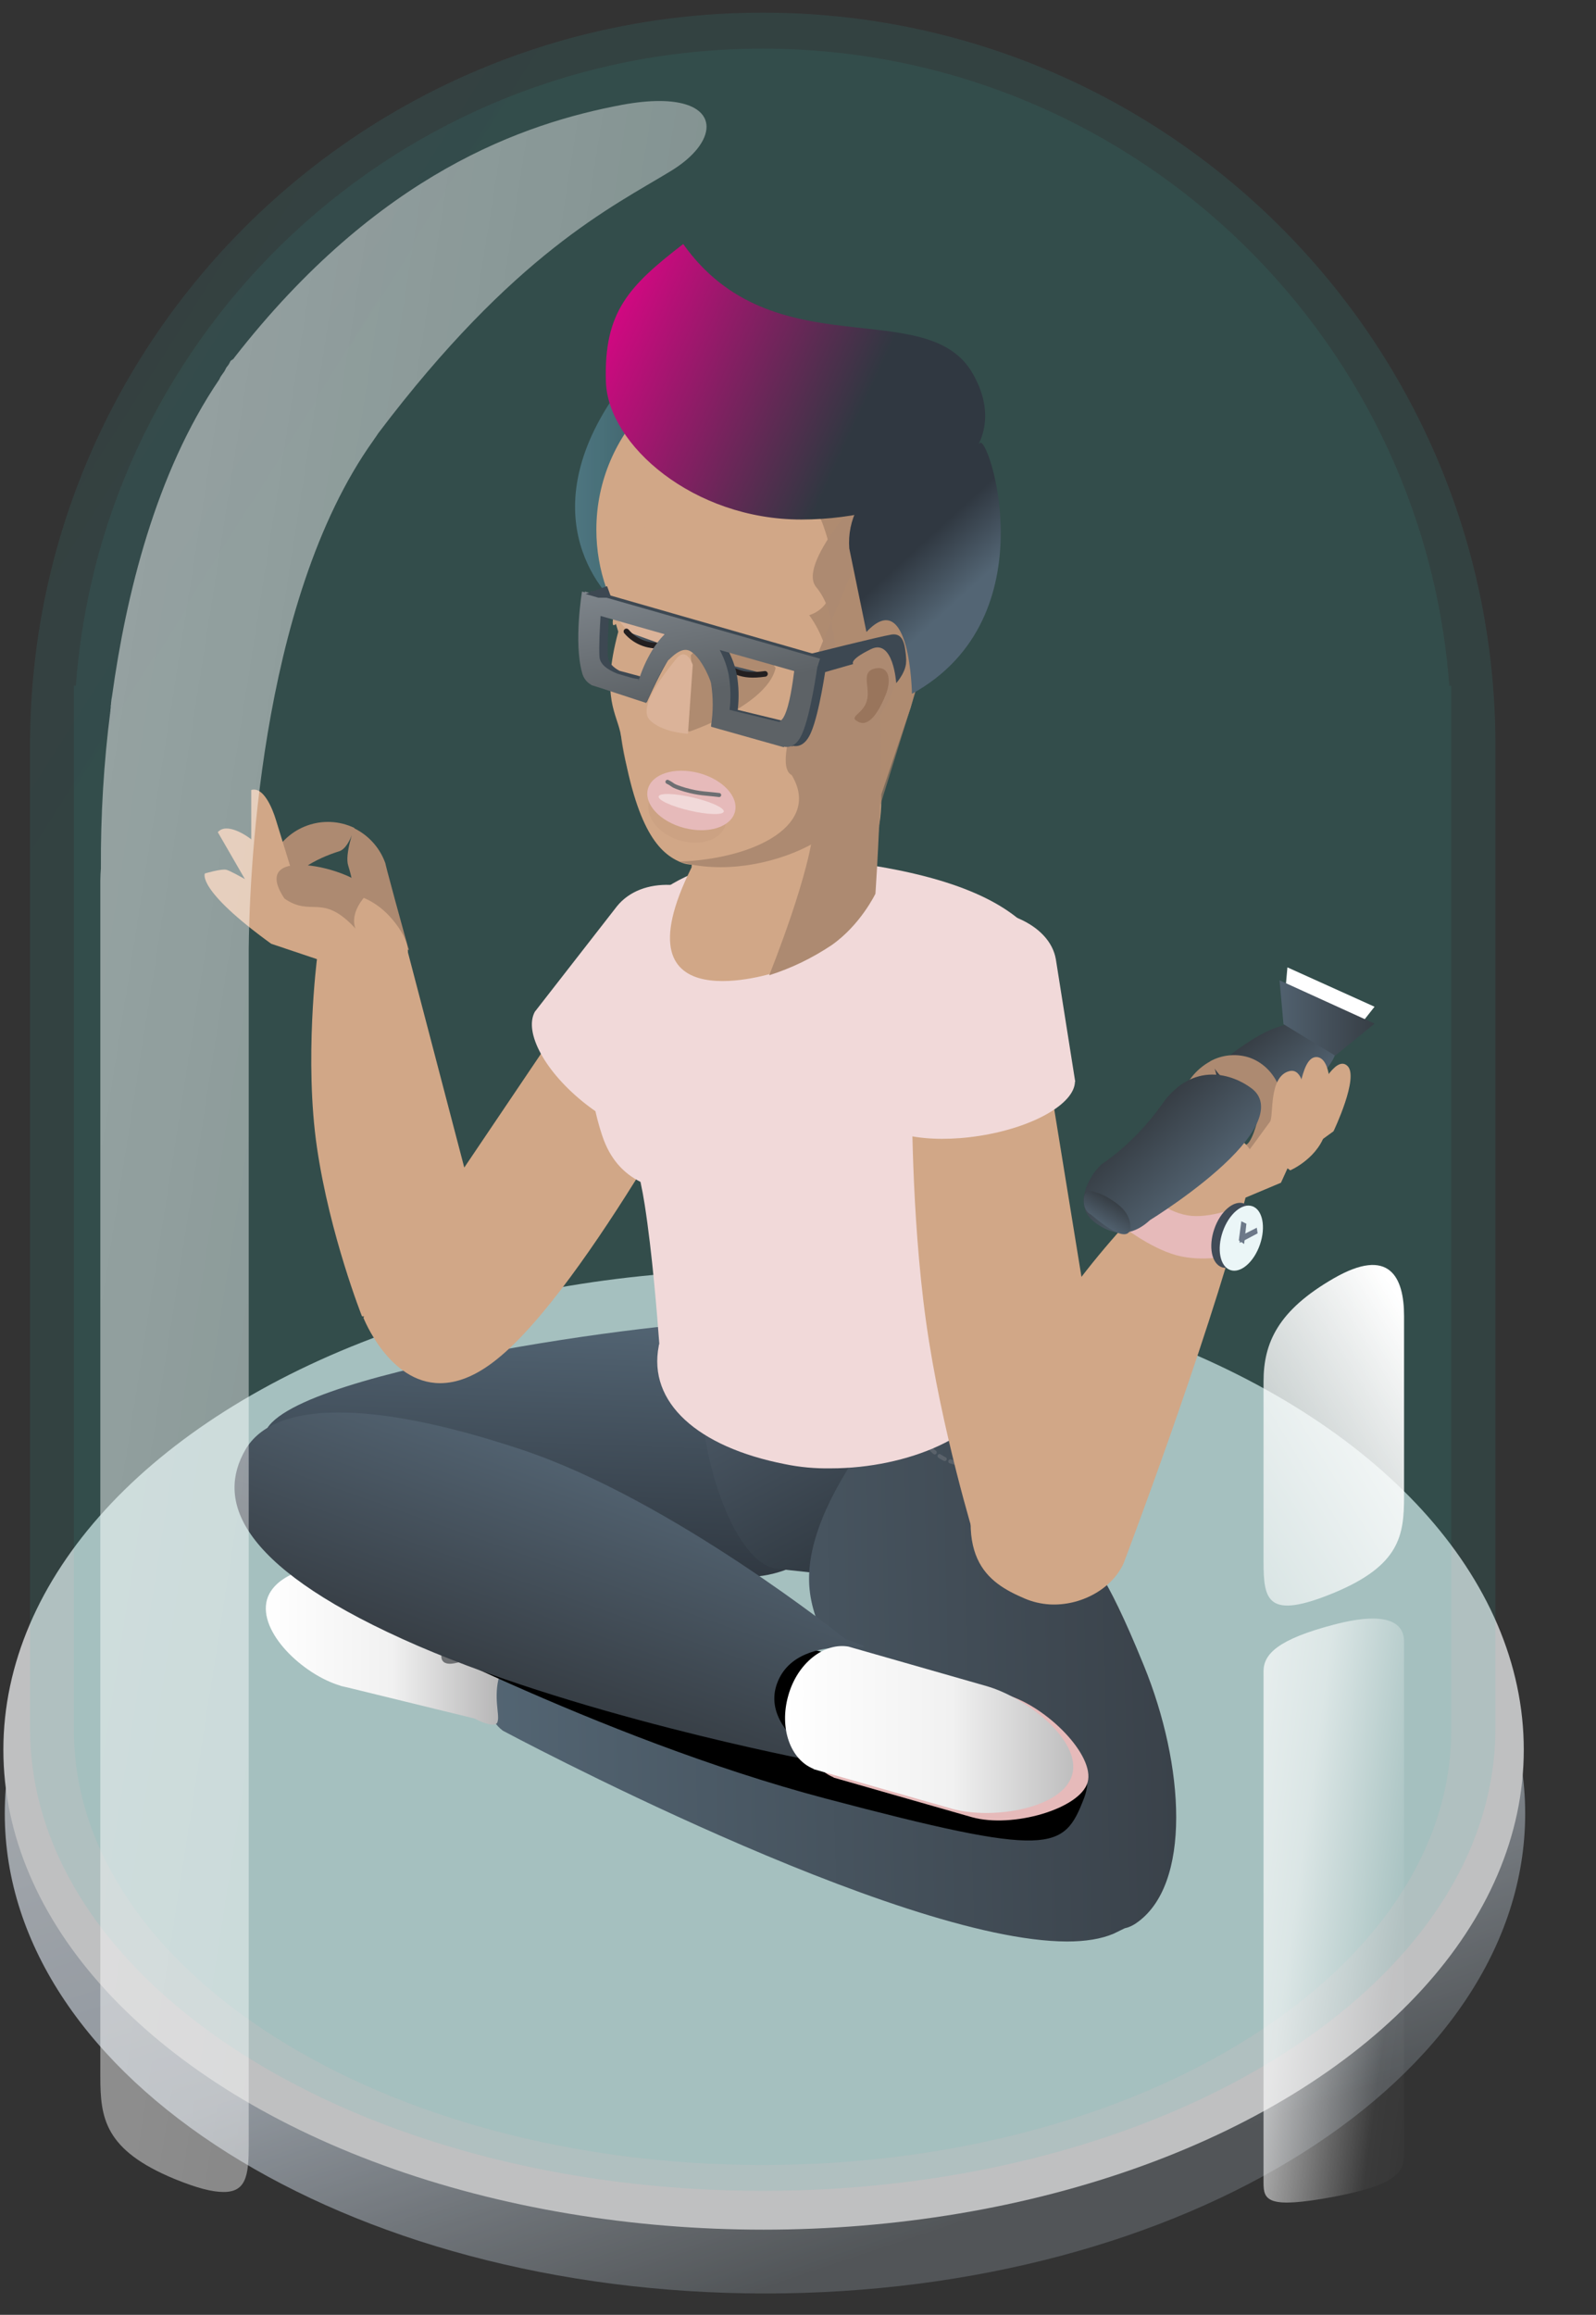 <?xml version="1.0" encoding="UTF-8"?>
<!-- Generator: Adobe Illustrator 27.1.1, SVG Export Plug-In . SVG Version: 6.00 Build 0)  -->
<svg xmlns="http://www.w3.org/2000/svg" xmlns:xlink="http://www.w3.org/1999/xlink" version="1.1" id="Layer_1" x="0px" y="0px" viewBox="0 0 567.9 823.4" style="enable-background:new 0 0 567.9 823.4;" xml:space="preserve">
<rect x="0" y="0" width="567.9" height="823.4" fill="#333333" stroke="none"/>
<style type="text/css">
	.st0{fill:url(#SVGID_1_);}
	.st1{opacity:0.73;}
	.st2{fill:#3D4852;fill-opacity:0;}
	.st3{fill:url(#Path_6974_00000151501740239160616970000014980197215347022251_);}
	.st4{fill:#F3F4F6;}
	.st5{opacity:0.11;fill:url(#Union_54_00000056409609672824094250000002756558491983374509_);enable-background:new    ;}
	.st6{opacity:9.000000e-02;fill:url(#Union_63_00000093899937657989116320000008210054600604914071_);enable-background:new    ;}
	.st7{fill:url(#SVGID_00000100351812091372388470000011956705203225479341_);}
	.st8{fill:url(#SVGID_00000133503603102941105570000011444157587482386831_);}
	.st9{fill:url(#SVGID_00000031917750047488001100000006316792900963217576_);}
	.st10{fill:url(#SVGID_00000031191809269159888950000000272829467967905190_);}
	.st11{fill:url(#SVGID_00000135668701371204067110000016951787775305367479_);}
	.st12{fill:none;stroke:#6D6F72;stroke-width:2.14;stroke-linecap:round;stroke-linejoin:round;}
	.st13{fill:url(#SVGID_00000145050703758403115350000003068922884401745299_);}
	.st14{fill:#E6BABA;}
	.st15{fill:url(#SVGID_00000146483911545429443870000010556375802658828433_);}
	
		.st16{opacity:0.46;fill:none;stroke:#757B81;stroke-width:1.427;stroke-linecap:round;stroke-dasharray:2.14;enable-background:new    ;}
	.st17{fill:#D1A787;}
	.st18{fill:#F1D9D9;}
	.st19{opacity:0.67;fill:#9F7E66;enable-background:new    ;}
	.st20{fill:#AD8A71;}
	.st21{fill:#DBB399;}
	.st22{opacity:5.000000e-02;fill:#704B31;enable-background:new    ;}
	.st23{fill:none;stroke:#6D6F72;stroke-width:1.44;stroke-linecap:round;stroke-linejoin:round;}
	
		.st24{fill:url(#SVGID_00000129196687574486213810000010872298151327609499_);stroke:#231F20;stroke-width:2;stroke-linecap:round;stroke-miterlimit:10;}
	
		.st25{fill:url(#SVGID_00000023265399128028516720000009735477928213969028_);stroke:#231F20;stroke-width:2;stroke-linecap:round;stroke-miterlimit:10;}
	.st26{opacity:0.33;fill:#704B31;enable-background:new    ;}
	.st27{fill:#404B57;}
	.st28{fill:#EBF6F7;}
	.st29{fill:#6D7989;}
	.st30{fill:#3D4852;}
	.st31{fill:url(#SVGID_00000085211566222557458030000006414155970220649390_);}
	.st32{fill:url(#SVGID_00000134235504539416130460000012887457207547630003_);}
	.st33{fill:url(#SVGID_00000089561110945186458630000003202973171740570764_);}
	.st34{fill:url(#Path_6941_00000170965242609936873310000011475065577014263194_);}
	.st35{fill:url(#Path_6942_00000021098874571749802270000003726918751530616966_);}
	.st36{opacity:0.49;fill:url(#Union_83_00000057107302691310399950000009989718178678765206_);enable-background:new    ;}
	.st37{opacity:0.46;enable-background:new    ;}
	.st38{fill:none;}
	.st39{fill:url(#SVGID_00000019679262908271880010000000965993780919325363_);}
	.st40{fill:url(#SVGID_00000050659124759971906390000018147441156511050916_);}
	.st41{fill:#FFFFFF;}
	.st42{fill:url(#SVGID_00000080195842213880161450000013930087827838681011_);}
</style>
<g>
	<g>
		<linearGradient id="SVGID_1_" gradientUnits="userSpaceOnUse" x1="204.674" y1="172.555" x2="258.065" y2="172.555">
			<stop offset="0" style="stop-color:#536574"></stop>
			<stop offset="1" style="stop-color:#303841"></stop>
		</linearGradient>
		<path class="st0" d="M245.8,233.1c18.9-22.7,10.3-91.1,10.3-91.1l-14.3-30l-20.7,25.3c-31.9,43.2-9.9,72.6,3,81.8L245.8,233.1z"></path>
		<g id="Group_4008_00000111179990790679661060000017520067150357770918_">
			<g id="Group_4004_00000169556454422203356520000010291275420420020148_">
				<g id="Group_3900_00000051355393075304740890000011614765710532659889_">
					<g id="Group_3860_00000078011282952203922580000007217320713380143238_">
						<g id="Group_3882_00000158028304691309450090000002559216318277482679_" class="st1">
							<path id="Path_6982_00000035521863449972255310000000519749900223173054_" class="st2" d="M295.2,469.2         c150.6,0,272.7,79.9,272.7,178.5S445.8,826.1,295.2,826.1S22.6,746.2,22.6,647.6S144.6,469.2,295.2,469.2z"></path>
							
								<linearGradient id="Path_6974_00000100376946453493886880000001055905860424113580_" gradientUnits="userSpaceOnUse" x1="-26.658" y1="-0.713" x2="-26.239" y2="5.489222e-02" gradientTransform="matrix(542.11 0 0 342.14 14610.55 758.056)">
								<stop offset="0" style="stop-color:#D7DCE2"></stop>
								<stop offset="0.61" style="stop-color:#B3BCC6"></stop>
								<stop offset="1" style="stop-color:#5D6266"></stop>
							</linearGradient>
							
								<path id="Path_6974_00000173142038080856624240000001086913365867174828_" style="fill:url(#Path_6974_00000100376946453493886880000001055905860424113580_);" d="         M271.2,474.4c149.4,0,271.5,76.4,271.5,170.7S421.6,815.8,272.3,815.8S1.7,739.4,1.7,645.1S121.8,474.4,271.2,474.4z"></path>
							
								<ellipse id="Ellipse_90_00000109749924399915840040000007684857159564786570_" class="st4" cx="271.7" cy="622.4" rx="270.5" ry="170.7"></ellipse>
						</g>
						
							<linearGradient id="Union_54_00000034077127008590459530000002100722857900853634_" gradientUnits="userSpaceOnUse" x1="-27.061" y1="-0.901" x2="-26.762" y2="-0.622" gradientTransform="matrix(522.59 0 0 776.61 14092.381 670.415)">
							<stop offset="0" style="stop-color:#4493AF"></stop>
							<stop offset="1" style="stop-color:#3ABDB2"></stop>
						</linearGradient>
						
							<path id="Union_54_00000038379301683976298540000001435415356516663736_" style="opacity:0.11;fill:url(#Union_54_00000034077127008590459530000002100722857900853634_);enable-background:new    ;" d="        M10.7,614.9v-0.2l0,0V262.9l0,0C11.9,120,128.2,4.5,271.4,4.5S530.9,120,532.1,262.9l0,0v351.7l0,0v0.2        c0,90.9-116.7,164.5-260.7,164.5S10.7,705.7,10.7,614.9z"></path>
						
							<linearGradient id="Union_63_00000021829684506830155570000018361141747686666406_" gradientUnits="userSpaceOnUse" x1="-27.058" y1="-0.902" x2="-26.758" y2="-0.623" gradientTransform="matrix(491.13 0 0 754.4 13258.63 665.102)">
							<stop offset="0" style="stop-color:#4493AF"></stop>
							<stop offset="1" style="stop-color:#3ABDB2"></stop>
						</linearGradient>
						
							<path id="Union_63_00000036932707281828264470000003619671296283055539_" style="opacity:9.000000e-02;fill:url(#Union_63_00000021829684506830155570000018361141747686666406_);enable-background:new    ;" d="        M26.3,615.4V243.9H27C36.4,117.2,142.2,17.3,271.3,17.3s234.9,99.9,244.4,226.6h0.7v371.5c0,85.4-109.7,154.7-245,154.7        S26.3,700.8,26.3,615.4z"></path>
						<g>
							
								<linearGradient id="SVGID_00000145035090132094702410000018278886242349587899_" gradientUnits="userSpaceOnUse" x1="138.172" y1="76.891" x2="139.179" y2="76.871" gradientTransform="matrix(-24.989 -13.331 41.693 -33.257 708.403 4788.978)">
								<stop offset="0" style="stop-color:#51616F"></stop>
								<stop offset="1" style="stop-color:#373E45"></stop>
							</linearGradient>
							<path style="fill:url(#SVGID_00000145035090132094702410000018278886242349587899_);" d="M425.8,400.8         c-6.6-4.6-2.5-12.1,1.6-15.4c0,0,4.7-7,17.7-15.3c13-8.3,21.7-7.1,27.3-3.2c5.7,3.9,3.8,10.5-5.8,18.8         c-9.5,8.2-23.8,15.5-23.8,15.5C438.8,404.4,433.2,405.9,425.8,400.8z"></path>
							
								<linearGradient id="SVGID_00000147911692281607724030000005302079943067273145_" gradientUnits="userSpaceOnUse" x1="-26.811" y1="-0.501" x2="-25.813" y2="-0.521" gradientTransform="matrix(-4.73 90.95 -212.64 -11.07 -33.084 2900.78)">
								<stop offset="0" style="stop-color:#536574"></stop>
								<stop offset="1" style="stop-color:#303841"></stop>
							</linearGradient>
							<path style="fill:url(#SVGID_00000147911692281607724030000005302079943067273145_);" d="M306.2,522         c-1.2,22.7-20.5,40.1-43.1,38.9c0,0,0,0,0,0l0,0L130.2,554c-22.6-1.2-37.3-20.1-36.2-42.8c1.2-22.7,146.3-42.3,169-41.1h5.1         C290.8,471.4,307.4,499.4,306.2,522z"></path>
							
								<linearGradient id="SVGID_00000099623407446210606200000002332132965598912388_" gradientUnits="userSpaceOnUse" x1="-26.584" y1="-0.566" x2="-25.706" y2="-1.215" gradientTransform="matrix(-14.72 92.95 -90.67 -14.36 -163.134 2951.02)">
								<stop offset="0" style="stop-color:#4A5764"></stop>
								<stop offset="1" style="stop-color:#252C32"></stop>
							</linearGradient>
							<path style="fill:url(#SVGID_00000099623407446210606200000002332132965598912388_);" d="M336.7,528.2         c-3.3,20.6-19.6,35.1-36.5,32.4l-24-2.6c-16.9-2.7-29.3-48.1-26.1-68.7c3.3-20.6,10.5-28.9,27.4-26.2l34.5,22.9         C329,488.8,340,507.7,336.7,528.2z"></path>
							
								<linearGradient id="SVGID_00000063596065784544050430000005394961357224416433_" gradientUnits="userSpaceOnUse" x1="-26.887" y1="-0.283" x2="-25.889" y2="-0.303" gradientTransform="matrix(245.35 0 0 208.8 6769.77 648.617)">
								<stop offset="0" style="stop-color:#536573"></stop>
								<stop offset="1" style="stop-color:#3A424A"></stop>
							</linearGradient>
							<path style="fill:url(#SVGID_00000063596065784544050430000005394961357224416433_);" d="M178.9,615.6         c-9.9-7.6-2.6-21.6-2.6-21.6s7.2-14.5,17-10.1c9.8,4.4,76.1,33,76.1,33l60.4,9.8c-1.9-3.1-3.5-6.4-4.8-9.8         c0,0-36.4-24.6-37.1-54.4c-0.7-29.8,31.9-63.5,41.3-78.2c9.5-14.7,51.1,49.5,58.5,70.9c0,0,4.9,1.8,19.3,37.2         c14.5,35.4,17.2,78.3-2.9,91.8c-1.2,0.8-2.5,1.4-3.9,1.7c-1.2,0.6-2.5,1.2-3.9,1.9c-4.4,1.9-10.1,2.8-16.6,2.8         C318.9,690.5,178.9,615.6,178.9,615.6z"></path>
							
								<linearGradient id="SVGID_00000128465023707209711500000006092529930063040404_" gradientUnits="userSpaceOnUse" x1="94.638" y1="592.906" x2="319.343" y2="592.906">
								<stop offset="0" style="stop-color:#FFFFFF"></stop>
								<stop offset="0.2" style="stop-color:#F1F1F1"></stop>
								<stop offset="0.51" style="stop-color:#858485"></stop>
								<stop offset="0.74" style="stop-color:#898989"></stop>
								<stop offset="1" style="stop-color:#808080"></stop>
							</linearGradient>
							<path style="fill:url(#SVGID_00000128465023707209711500000006092529930063040404_);" d="M305.7,629.3c0,0-6.3-10-8.3-17.7         l-3.5,9.2c-1.1-4.3-0.9-8.9,0.5-13.1c2.5-6.6,2.8-10,9.4-13.1l-2.6,6.9c2.9-1.2,6-2,9.1-2.4c3.3-0.6,6.5-1.2,8.9-2.4         L305.7,629.3z M172.9,613c-1.4-0.4-2.7-1-4-1.7l-45-11c-0.9-0.2-1.7-0.4-2.6-0.6l-0.2-0.1l0,0c-13.4-4-29.3-19.1-26.1-30.6         c3.3-11.4,24.5-14.8,38-11.1l0,0l45.9,13.2v0.1c6.8,3.1,1.9,13.8-1.2,24.8c-2.2,7.7,0.1,13.7-0.6,16.2         C176.9,613.5,175.7,613.9,172.9,613z"></path>
							<path class="st12" d="M303.9,594.5c-6.6,3.2-6.9,6.6-9.4,13.1c-1.5,4.2-1.6,8.8-0.5,13.1"></path>
							<path class="st12" d="M319.4,596.6c-6.6,3.2-19.6,2.2-22.1,8.7c-2.5,6.6,8.5,23.9,8.5,23.9"></path>
							<path class="st12" d="M297,604.7c6.8-2.7,9.8,10.7,12.7,4.4c0.8-1.8,1.6-3.5,0-4.4C306.6,603,297,604.7,297,604.7"></path>
							<path class="st12" d="M297,607.7c5-3.2,6,9.6,8.6,3.2c0.7-1.8,1.4-3.6,0.4-4.3C303.9,605.2,297.1,607.7,297,607.7"></path>
							<path class="st12" d="M167.7,588.5c-4.7,3.7-7-9-9-2.3c-0.5,1.9-1.1,3.7,0.1,4.3C161,591.6,167.7,588.5,167.7,588.5"></path>
							<path d="M104.1,548.7c0,0,1.8-12,17.2-7.6c15.4,4.5,119.6,33.8,119.6,33.8l94.1,23.1c32.2,11.7,57.9,23.1,50.7,41.7         s-11.5,21.3-92.1,0s-164.1-65.7-164.1-65.7C97.3,562.2,104.1,548.7,104.1,548.7z"></path>
							
								<linearGradient id="SVGID_00000012438605523680219340000002392292579536621710_" gradientUnits="userSpaceOnUse" x1="-26.901" y1="-0.513" x2="-25.903" y2="-0.533" gradientTransform="matrix(-27.04 74.32 -220.9 -80.37 -635.14 2480.792)">
								<stop offset="0" style="stop-color:#51616F"></stop>
								<stop offset="1" style="stop-color:#373E45"></stop>
							</linearGradient>
							<path style="fill:url(#SVGID_00000012438605523680219340000002392292579536621710_);" d="M276.5,598.8         c-7.8,21.3,34.4,35.4,12.6,27.5c0,0-86.8-16.5-145.9-43.3s-66-49.8-55.9-67.3c10.1-17.5,44.9-17.9,98.5,0         c53.6,17.9,115,67.3,115,67.3C322.6,590.9,284.3,577.5,276.5,598.8z"></path>
							<path class="st14" d="M309,588.8L309,588.8l49.3,14.1l0,0c14.4,4.3,31.4,21.6,28.7,31.1c-2.7,9.4-26.7,16.4-41.1,12.4l0,0         l-49.3-14.1v-0.1c-8.3-3.3-12.3-14.6-9-26.1C290.8,594.7,300.2,587.3,309,588.8z"></path>
							
								<linearGradient id="SVGID_00000161631471241884643830000013582259546718841999_" gradientUnits="userSpaceOnUse" x1="279.273" y1="615.139" x2="576.745" y2="615.139">
								<stop offset="0" style="stop-color:#FFFFFF"></stop>
								<stop offset="0.2" style="stop-color:#F1F1F1"></stop>
								<stop offset="0.51" style="stop-color:#858485"></stop>
								<stop offset="0.74" style="stop-color:#898989"></stop>
								<stop offset="1" style="stop-color:#808080"></stop>
							</linearGradient>
							<path style="fill:url(#SVGID_00000161631471241884643830000013582259546718841999_);" d="M301.9,585.7L301.9,585.7l49.3,14.1         l0,0c14.4,4.2,33.7,19.5,30.3,31.5c-3.4,12-28.3,16.1-42.7,12.1l0,0l-49.3-14.1v-0.1c-8.3-3.3-12.3-14.6-9-26.1         C283.7,591.6,293.2,584.2,301.9,585.7z"></path>
							<path class="st16" d="M348.7,520.2c-16.6,3.6-22-11.9-22-11.9"></path>
							<path class="st17" d="M129.3,468.7l0.3-0.4l-0.8-0.1c0,0-11.4-28.7-16-59.9s0-67.3,0-67.3l32.1-3.2l20.3,77.5l51.4-76.2         l40.4,27.3c0,0-48.2,91.6-80.2,117.1c-7.7,6.2-14.4,8.5-20.2,8.5C138.4,492,129.3,468.7,129.3,468.7z"></path>
							<path class="st18" d="M190.3,359.9L190.3,359.9l29.2-37.5l0,0c8.7-10.8,27.7-10.1,42.7,1.6s20.2,30,11.8,41l0,0l-29.3,37.5         l-0.1-0.1c-6.1,5.6-21.9,1.5-36.2-9.7C194.1,381.5,186.3,367.3,190.3,359.9z"></path>
							<path class="st18" d="M279.3,520.8c-31.2-6.1-48.8-22-44.9-42c0-0.3,0.1-0.5,0.2-0.8c-0.8-10.6-2.5-32.2-5.2-49.5         c-0.4-2.6-0.9-5.3-1.5-8.1c-6.2-3.1-10.9-8.3-13.6-16.4c-13.4-40.3-2.9-106.3,77.4-98.5s85.3,35.1,85.3,56.6         c0,15-7.1,33.4-23.5,43.1l-14.1,63.1c10.7,6.8,17,15.4,15.1,25.4c-3.3,16.7-31.5,28.6-58.9,28.6         C290.1,522.4,284.6,521.9,279.3,520.8z"></path>
							<path class="st17" d="M324.5,388.3l48.5-6.8l11.8,72.6l9.9,82.2L347,547.8c0,0-12.1-39.1-17.5-77.8S324.5,388.3,324.5,388.3z         "></path>
							<path class="st17" d="M221,256c0-2.8-2-17,5.1-28.2c-9-11.1-13.9-25-13.9-39.4c0-34.8,28.5-63.1,63.6-63.1         c34.9,0,63.3,28,63.6,62.6l0,0v0.2v0.3c0,5.3-0.7,10.6-2,15.7L324,251.8l-10.4,30.8c0,25.1-6.9,18.9-36.2,18.9         S221,281.1,221,256z"></path>
							<path class="st19" d="M220.6,254.4c0-23.5,15.3-36.3,45.4-37.5c39.1,12.3,31.1-18.4,26.9-30.1c-0.9-2.6-2.3-4.9-4.1-7         c-9.6-11.3-43.5-53.4-10.7-53.5c19.1,0,34.5,8.6,45.5,21.1c10.4,11.9,16.2,27.2,16.4,43l0,0v0.1c0,0.5,0,0.9,0,1.4         c0,6.5-5.5,26.1-5.5,26.1l-21.2,68.2c-0.6,24.3-4,16-42.2,16.4h-1C231.9,302.7,220.6,278.9,220.6,254.4z"></path>
							<path class="st17" d="M220.9,174c0,0,6.8,16.1,21.7,25.5c14.9,9.3,24.6,2.4,37.8,11.8s14.9,25.9,14.9,25.9s7.3-6,13.4,0         c6.1,6,0,28.1-6.5,24.7c0,15.9-6,19.5-17.7,29.8c-11.7,10.3-33.6,18.4-41.8,15.2s-16.3-11.7-21.7-45         c-1.3-8.2-7.4-13.3-1-37.2C212.1,200.8,220.9,174,220.9,174z"></path>
							<path class="st17" d="M230.6,193.2c0,0,6.6,16.1,21.1,25.5c14.5,9.3,24,2.4,36.8,11.8s14.5,25.9,14.5,25.9s-7.9-6-2,0         c5.9,6-24.8,89.4-24.8,89.4s-58.3,19.3-30.1-37.3c1.7-61.1-10.3,9.2-15.5-23.6c-0.1-0.7-0.2-1.4-0.4-2.4         c-3.7-25.8-1.4-66-0.2-82.5C230.3,195.8,230.6,193.2,230.6,193.2z"></path>
							<path class="st20" d="M310.8,242.5c5.5,6.4,0.7,75.4,0.7,75.4s-5.3,11.1-15.6,18.3c-6.9,4.6-14.3,8.2-22.2,10.7         c0,0,15.5-38.2,15.9-54.7C296.3,263.1,305.4,236.1,310.8,242.5z"></path>
							<path class="st19" d="M245.8,233.1c0,0,17.8-21.7,28.6-4c10.8,17.7-29,31.1-29,31.1l0,0c-3.5-0.8-9.8,2.9-4.1-7.7         C247.1,241.8,245.8,233.1,245.8,233.1z"></path>
							<path class="st21" d="M237,223.3c0,19.2-17-2.8-17-2.8s0.1-0.3,0.4-1C221.6,216.4,226.1,207.8,237,223.3z"></path>
							<path class="st20" d="M311.7,170.7c0,0-28.6,29.2-21.3,38.1s5.5,20.5,8.2,25.4c1.4,2.5-5.1,0.2,0-3.3c9.5,7,4.2-4.2,16.6,0         c12.4,4.2-6.1,35.6-13.3,30.9c0,15.9,2.6,26.4-6,33.8c-2.1,1.9-5.5,3.9-8.6,5.5c-12.5,6.3-30.2,9.8-45.7,5.4         c28.3-1.1,50.5-13.7,40.1-30.8C268.2,268.6,324,168.9,311.7,170.7z"></path>
							
								<ellipse transform="matrix(0.31 -0.951 0.951 0.31 -106.358 432.027)" class="st22" cx="244.4" cy="289.3" rx="10" ry="14.2"></ellipse>
							
								<ellipse transform="matrix(0.253 -0.968 0.968 0.253 -91.759 450.635)" class="st14" cx="245.8" cy="284.7" rx="10.1" ry="16"></ellipse>
							<path class="st23" d="M237.5,278.1c2.5,1.2,0.9,1.2,6.2,2.8c5.3,1.5,7.5,1.3,12.2,1.9"></path>
							
								<linearGradient id="SVGID_00000136376567361208255780000008863728878556070045_" gradientUnits="userSpaceOnUse" x1="255.862" y1="237.814" x2="272.147" y2="237.814">
								<stop offset="0" style="stop-color:#51616F"></stop>
								<stop offset="1" style="stop-color:#373E45"></stop>
							</linearGradient>
							
								<path style="fill:url(#SVGID_00000136376567361208255780000008863728878556070045_);stroke:#231F20;stroke-width:2;stroke-linecap:round;stroke-miterlimit:10;" d="         M255.9,235.6c5.2,2.7,7.2,5.4,16.3,4.1"></path>
							
								<linearGradient id="SVGID_00000132780772956479455410000010179572368018350214_" gradientUnits="userSpaceOnUse" x1="222.914" y1="227.125" x2="236.405" y2="227.125">
								<stop offset="0" style="stop-color:#51616F"></stop>
								<stop offset="1" style="stop-color:#373E45"></stop>
							</linearGradient>
							
								<path style="fill:url(#SVGID_00000132780772956479455410000010179572368018350214_);stroke:#231F20;stroke-width:2;stroke-linecap:round;stroke-miterlimit:10;" d="         M222.9,224.6c3.3,3.9,8.4,5.7,13.5,4.9"></path>
							<path class="st26" d="M311.3,237.8c5.3-1.2,5.9,4.4,3.8,9.5c-2.1,5.1-5.6,11.5-9.6,9.5c-4-1.9,1.5-2.6,2.9-7.4         C309.9,244.7,306,239,311.3,237.8z"></path>
							<path class="st21" d="M240.5,234.5c3.8-4.9,6,2,6,2l-1.7,24.5c0,0-9.4-0.4-13.7-5C226.9,251.3,236.7,239.3,240.5,234.5z"></path>
							<path class="st18" d="M310.6,396.2L310.6,396.2l-7-43.6l0,0c-1.8-12.7,12.6-25.5,32.4-28.6c19.8-3.1,37.5,4.6,39.7,17.2l0,0         l6.9,43.6h-0.1c-0.2,7.8-14.8,16.2-33.8,19.2C329.7,407,313.3,403.6,310.6,396.2z"></path>
							<path class="st20" d="M137.4,307.9c-1.8-5.8-5.9-10.6-11.4-13.3l0,0c0,0-3.4,9.3-2.1,13.3c2.3,7.4,4.1,17.5-3.3,19.7         c-7.4,2.3-15.2-1.9-17.4-9.3c0,0,0,0,0,0c-2.3-7.4,10.1-13.2,17.5-15.5c3.4-1,5.4-8.3,5.4-8.3c-10.9-5.2-23.9-0.6-29.1,10.3         c-4.9,10.2-1.1,22.5,8.6,28.2c0.2,0.1,0.5,0.3,0.7,0.4l39.2,4.5C145.4,338,135.5,301.8,137.4,307.9z"></path>
							<path class="st17" d="M133.4,348.1l-36.9-12.4c-26.8-19.4-23.6-25-23.6-25s6-1.8,7.7-1.3c2.7,0.8,12.1,6.7,20.2,10.7         c14.3-4.2,30.1-6,41,9.8S133.4,348.1,133.4,348.1z"></path>
							<path class="st17" d="M89.4,311.9V281l0,0c4.3-1.3,7.5,6.4,8.8,10.7l8.9,28.9L89.4,311.9z"></path>
							<path class="st17" d="M90.6,318.7l-13.1-22.7l0,0c3-3.4,9.7,0.6,13.1,3.5l17.5,22L90.6,318.7z"></path>
							<path class="st20" d="M126.5,330.3c-11.9-12.9-15.6-3.9-25.3-10.7c-14.9-22.3,35-7.8,28.9-1         C124,325.4,126.5,330.3,126.5,330.3z"></path>
							<path class="st20" d="M420.3,390.2c1.7-5.4,5.4-10,10.4-12.7l0,0c0,0,2,1.2,2.6,8.6c0.6,7.4-6.2,19,0,21         c3.4,1.1,7.4,1.9,10.3,0c2.5-1.7,4.3-10.5,4.3-10.5s-2.6-9.6-8-10.5s-9.3-8.6-9.3-8.6c4.2-2.3,9.1-2.8,13.7-1.4         c9.7,3.2,14.8,14.6,11.2,25.6c-1.2,3.7-20.2,13.5-20.2,13.5s-15.2,9-27.3,16.6C408.1,431.8,422.1,384.5,420.3,390.2z"></path>
							<path class="st17" d="M450.8,419.6l23.7-17.2c0,0,9.3-19.4,4.9-23.3c-4.4-4-10.3,9.7-12.7,11.3l-18.4,22.4L450.8,419.6z"></path>
							<path class="st17" d="M459.1,416.3c0,0,10.5-4.5,12.8-14.5c2.3-10.1,2.4-25.9-3.6-25.8c-6,0.2-5.8,18.2-9.2,19.8         c-5.5,2.5,0.5,2.1-2.3,3.8l-2.8,12.9L459.1,416.3z"></path>
							<path class="st17" d="M458.8,381c-7.5,1.9-5.5,16-6.9,18c-4.4,6.1-7.2,9.8-7.2,9.8s-8-12.8-25.6-2.9         c-8.8,4.9-10.8,13.2-9.1,19.6c-21.9,22-47.8,55-59.5,90.2c-12.8,38.4,0.8,47.2,14.1,52.9c2.8,1.2,5.8,1.9,8.9,2.1         c11,0.6,22.1-5.4,26.3-14.6c0,0,29-76.2,42.6-127.1c0.3-1,0.5-2,0.8-3c7.1-3,12.6-5.3,12.6-5.3l8.7-19.1         C464.6,401.5,466.3,379.1,458.8,381z"></path>
							<path class="st17" d="M279.9,238c-2.5,8.7-3.6-8.2-16.2-9.5c-12.7-1.3-10.4-10.2,2.3-8.8S282.4,229.4,279.9,238z"></path>
							<path class="st17" d="M218.1,220.3c-0.7,6.6,3.4-5,12.9-1s12-4.7,2.5-8.7C224.1,206.6,218.8,213.7,218.1,220.3z"></path>
							<path class="st14" d="M409.4,425.5c0,0,6.2,6.2,14.6,7c8.3,0.7,18.8-4,18.8-4l-4.6,18c0,0-10,2.6-19.6,0         c-9.5-2.6-19.6-10.6-19.6-10.6L409.4,425.5z"></path>
							
								<ellipse transform="matrix(0.326 -0.946 0.946 0.326 -119.854 710.816)" class="st27" cx="438.3" cy="439.4" rx="12" ry="7"></ellipse>
							
								<ellipse transform="matrix(0.326 -0.946 0.946 0.326 -118.783 714.311)" class="st28" cx="441.3" cy="440.4" rx="12" ry="7"></ellipse>
							<path class="st29" d="M441.1,439.8v2.3l6.4-3.4l-0.3-2L441.1,439.8z"></path>
							<path class="st29" d="M440.8,441.2l1.9,1.3l0.8-7.2l-1.8-0.9L440.8,441.2z"></path>
							<path class="st30" d="M256,258.5l0.1-0.3H256c0.8-5,0.8-10.2,0-15.2c-0.7-3.4-4.3-10.3-6.4-14.5l-3.9-1.1         c-2.8,1.8-6.4,4.6-8.4,8.1c-3.7,6.4-7.2,14.4-7.2,14.4v-2.5l-0.4,1.4l-16.2-5.3l-0.1-0.3c-1.6-1-2.8-2.6-3.2-4.4         c-2.9-10.8,0-28.7,0-28.7l1,0.3v-0.3l81.5,23.4v3.5l1.2,0.1c0,0-2.3,16.5-5.3,23.4c-2.1,5-5,5.1-6.5,4.8l-0.1,0.2L256,258.5z          M280.2,256.8c0.8-0.6,1.4-1.3,1.8-2.2c1.9-3.8,3-12,3.5-15.9l-26.5-7.5c1.5,2.8,2.6,5.8,3.2,8.9c0.7,4.1,0.8,8.2,0.3,12.4         L280.2,256.8z M230.5,241.3c1.1-3.4,2.6-6.6,4.4-9.7c1.3-2.2,2.8-4.2,4.6-6l-22.8-6.5c-0.3,4.7-0.6,10.8-0.4,14.4         c0.1,2.2,1.9,3.9,4.1,5.1L230.5,241.3z"></path>
							<path class="st30" d="M317.3,226.7c-4.3,0.7-29.4,7-29.4,7v7l15.7-4.5c0,0-1.7-1.4,6.3-5.3s9,12.1,9,12.1s3.9-4.3,3.5-8.3         S321.6,226.1,317.3,226.7z"></path>
							<path class="st30" d="M317.3,225.7c-4.3,0.7-29.4,7-29.4,7l3.9,2.5l18.1-5.3l0,0c19.6-6.7,9,12.1,9,12.1s3.9-4.3,3.5-8.3         S321.6,225.1,317.3,225.7z"></path>
							
								<linearGradient id="SVGID_00000052790143991243619060000006801786891771338152_" gradientUnits="userSpaceOnUse" x1="-26.681" y1="-1.865" x2="-26.132" y2="9.022877e-02" gradientTransform="matrix(86.18 0 0 55.56 2505.23 240.47)">
								<stop offset="0" style="stop-color:#B7C1CB"></stop>
								<stop offset="1" style="stop-color:#5D6266"></stop>
							</linearGradient>
							<path style="fill:url(#SVGID_00000052790143991243619060000006801786891771338152_);" d="M253,258.5l0.1-0.3H253         c0.8-5,0.8-10.2,0-15.2c-0.4-1.9-4.5-11.2-8.6-11.8c-2-0.3-4.1,1.3-5.8,2.9c-0.3,0.3-0.6,0.6-0.9,0.8c-0.3,0.5-0.6,1-1,1.5         c-1.4,2.4-2.7,5-3.8,7.2l0,0l-3,6.5l-0.1,0v0V250l-17.4-5.7c-0.5-0.1-0.9-0.3-1.3-0.4l-0.7-0.2v-0.1         c-1.7-0.9-2.9-2.6-3.3-4.4c-3-10.8,0-28.8,0-28.8l1,0.3v-0.3l83.7,23.9l-1,3.1l0,0c0,0-2.3,16.5-5.3,23.4         c-2.1,5-5,5.1-6.5,4.8l-0.1,0.2L253,258.5z M277.3,256.8c0.8-0.6,1.4-1.3,1.8-2.2c1.9-3.8,3-12,3.5-15.9l-26.5-7.5         c1.5,2.8,2.6,5.8,3.2,8.9c0.7,4.1,0.8,8.2,0.3,12.4L277.3,256.8z M227.3,242c0-0.1,0-0.2,0.1-0.3l-0.4,0.2L227.3,242z          M227.4,241.6c1.1-3.5,2.6-6.8,4.5-10c1.3-2.2,2.8-4.2,4.6-6l-22.8-6.5c-0.3,4.7-0.6,10.8-0.4,14.4c0.1,2.9,3.1,4.8,6.3,6.1         l4.4,1.3C225.6,241.4,227,241.5,227.4,241.6L227.4,241.6z"></path>
							<path class="st30" d="M208.4,211.3l7.6-2.8c0-0.1,1.5,4.1,1.5,4.1h-4.6L208.4,211.3z"></path>
							
								<ellipse transform="matrix(0.227 -0.974 0.974 0.227 -88.438 460.58)" class="st18" cx="245.9" cy="286" rx="2.4" ry="11.9"></ellipse>
							
								<linearGradient id="SVGID_00000140707380655490181790000012712794264149330583_" gradientUnits="userSpaceOnUse" x1="111.91" y1="55.089" x2="112.915" y2="55.069" gradientTransform="matrix(-28.235 -16.24 50.172 -46.258 827.175 4783.976)">
								<stop offset="0" style="stop-color:#51616F"></stop>
								<stop offset="1" style="stop-color:#373E45"></stop>
							</linearGradient>
							<path style="fill:url(#SVGID_00000140707380655490181790000012712794264149330583_);" d="M389.3,434.6         c-7.4-5.7-2.2-15.9,2.7-20.5c0,0,11.4-7.1,21.4-21.2c11.2-15.9,25.5-10.6,31.9-5.8c6.4,4.8,3.8,13.7-7.7,25.1         c-11.5,11.4-28.4,21.8-28.4,21.8C404.2,438.6,397.6,441,389.3,434.6z"></path>
							
								<linearGradient id="SVGID_00000021120380871463182770000011473203480490602153_" gradientUnits="userSpaceOnUse" x1="443.06" y1="33.456" x2="444.067" y2="33.436" gradientTransform="matrix(-0.308 -10.872 15.559 8.942 9.932 4954.564)">
								<stop offset="0" style="stop-color:#51616F"></stop>
								<stop offset="1" style="stop-color:#373E45"></stop>
							</linearGradient>
							<path style="fill:url(#SVGID_00000021120380871463182770000011473203480490602153_);" d="M385.7,426.2c0.2-3,2.9-2.9,4.4-2         c0,0,2.6,0.5,6.9,3.6c4.3,3.1,5.3,6.3,5.2,8.9s-2.3,3.1-6,1.1s-7.9-5.7-7.9-5.7C386.7,431.3,385.4,429.6,385.7,426.2z"></path>
						</g>
					</g>
					<g id="Group_3861_00000075161166911728006100000007541247777447493812_">
						
							<linearGradient id="Path_6941_00000024685474411203866570000005493032343296320165_" gradientUnits="userSpaceOnUse" x1="-27.259" y1="-1.025" x2="-25.254" y2="0.103" gradientTransform="matrix(50.19 0 0 208.14 1777.46 741.646)">
							<stop offset="0" style="stop-color:#FFFFFF"></stop>
							<stop offset="0.54" style="stop-color:#FFFFFF;stop-opacity:0.6"></stop>
							<stop offset="0.83" style="stop-color:#FFFFFF;stop-opacity:4.000000e-02"></stop>
							<stop offset="1" style="stop-color:#FFFFFF;stop-opacity:0"></stop>
						</linearGradient>
						
							<path id="Path_6941_00000054251899701437898560000016425753821012706963_" style="fill:url(#Path_6941_00000024685474411203866570000005493032343296320165_);" d="        M474.6,577.9c-19.8,5.2-25,10.4-25,16.6v181.9c0,6.3,1.4,9.4,25,5c23.6-4.5,25-9.3,25-15.5V583.9        C499.6,577.7,494.4,572.7,474.6,577.9z"></path>
						
							<linearGradient id="Path_6942_00000166651170062214702950000017473889068062519177_" gradientUnits="userSpaceOnUse" x1="-25.619" y1="-0.674" x2="-28.612" y2="3.777" gradientTransform="matrix(50.19 0 0 121.4 1777.44 533.528)">
							<stop offset="0" style="stop-color:#FFFFFF"></stop>
							<stop offset="0.54" style="stop-color:#FFFFFF;stop-opacity:4.000000e-02"></stop>
							<stop offset="0.54" style="stop-color:#FFFFFF;stop-opacity:0.6"></stop>
							<stop offset="1" style="stop-color:#FFFFFF;stop-opacity:0"></stop>
						</linearGradient>
						
							<path id="Path_6942_00000147209369938057300230000015391994871971655044_" style="fill:url(#Path_6942_00000166651170062214702950000017473889068062519177_);" d="        M474.6,454.7c-19.8,11.4-25,22.9-25,36.7v64.1c0,13.8,1.4,20.8,25,11.1c23.6-9.8,25-20.5,25-34.4v-64.1        C499.6,454.3,494.4,443.3,474.6,454.7z"></path>
					</g>
				</g>
			</g>
			
				<linearGradient id="Union_83_00000012472785515084126910000007200224649002986399_" gradientUnits="userSpaceOnUse" x1="-26.919" y1="-0.673" x2="-24.065" y2="0.873" gradientTransform="matrix(216.6 0 0 745.62 5855.87 678.399)">
				<stop offset="0" style="stop-color:#FFFFFF"></stop>
				<stop offset="0.54" style="stop-color:#FFFFFF;stop-opacity:0.6"></stop>
				<stop offset="0.83" style="stop-color:#FFFFFF;stop-opacity:4.000000e-02"></stop>
				<stop offset="1" style="stop-color:#FFFFFF;stop-opacity:0"></stop>
			</linearGradient>
			
				<path id="Union_83_00000054968791020021606080000005725314693801325954_" style="opacity:0.49;fill:url(#Union_83_00000012472785515084126910000007200224649002986399_);enable-background:new    ;" d="     M62.2,775.1c-25-10.3-26.5-21.7-26.5-36.4V313.3c0-1.5,0.1-3,0.2-4.4c-0.1-18.8,1-37.5,3.4-56.2c0,0,0-0.1,0-0.1v-0.1     c0,0,0,0,0-0.1l0.1-0.7v0c0,0,0-0.1,0-0.1c0,0,0-0.1,0-0.1c0,0,0-0.1,0-0.1c0,0,0-0.1,0-0.1c0,0,0-0.1,0-0.1c0,0,0-0.4,0.1-0.6     l0,0v-0.2v-0.1v-0.1l0,0c0.1-0.9,0.2-1.8,0.4-2.8l0,0C44.8,212,55.3,168.4,78,135l0,0l0.1-0.2l0,0l0.1-0.2l0,0l0.1-0.2l0,0     l0.1-0.2l0,0l0.1-0.2l0,0c0.5-0.7,0.9-1.3,1.4-2l0,0l0.1-0.2l0,0l0.1-0.2l0,0l0.1-0.2l0,0l0.1-0.2l0,0l0.1-0.2l0,0l0.1-0.2l0,0     l0.9-1.2l0,0l0.1-0.2l0,0l0.1-0.2v0l0.1-0.1v-0.1l0.1-0.1v-0.1l0.1-0.1v-0.1l0.1-0.1v-0.1l0.7-0.5v-0.1l0.1-0.1V128l0.1-0.1     l0-0.1l0.1-0.1l0.1-0.1l0.1-0.1l0,0l0.1-0.2c51.4-65.9,103.4-83.5,138-90c20.5-3.8,30.1,0.8,30.1,7.8c0,4.8-4.4,10.7-12.8,15.8     c-20.7,12.6-55.7,29.3-104,93.2l-0.2,0.3l0,0l-0.2,0.3l0,0l-0.2,0.3l0,0l-0.2,0.3l0,0l-0.5,0.7l0,0l-0.2,0.3l0,0l-0.2,0.3l0,0     c-41.4,57.8-44.2,159.8-44.4,180.8v425.8c0,5.2-0.2,9.4-1.5,12.3c-1.2,2.7-3.4,4.2-7.4,4.2S70.3,778.4,62.2,775.1z"></path>
		</g>
		<g id="Path_6983_00000104672080488452733810000009323351926174214327_" class="st37">
			<path class="st38" d="M214.7,409"></path>
		</g>
	</g>
	
		<linearGradient id="SVGID_00000007399087047961602560000005821568420901379257_" gradientUnits="userSpaceOnUse" x1="344.317" y1="210.314" x2="328.415" y2="192.897">
		<stop offset="0" style="stop-color:#536574"></stop>
		<stop offset="1" style="stop-color:#303841"></stop>
	</linearGradient>
	<path style="fill:url(#SVGID_00000007399087047961602560000005821568420901379257_);" d="M324.5,246.8   c49.4-27.2,26.8-93.7,24.1-89.1L315,170.1c-8.6,5.2-13.6,14.9-12.8,25l6.1,29.7C323.9,208.1,324.5,246.8,324.5,246.8z"></path>
	
		<linearGradient id="SVGID_00000066508195152624686440000017460560938989241253_" gradientUnits="userSpaceOnUse" x1="203.117" y1="108.856" x2="329.624" y2="166.889">
		<stop offset="0" style="stop-color:#EC008C"></stop>
		<stop offset="0.787" style="stop-color:#303841"></stop>
	</linearGradient>
	<path style="fill:url(#SVGID_00000066508195152624686440000017460560938989241253_);" d="M346.2,133c17.9,31.7-22.7,51.8-61.1,51.8   s-68.8-26.6-69.5-49c-0.8-24.9,8.2-34.1,27.5-49C275,131.7,330,104.4,346.2,133z"></path>
	<polygon class="st41" points="477.9,372.3 456.7,359.7 458.1,344.1 489.1,358.1  "></polygon>
	
		<linearGradient id="SVGID_00000147902010932702465440000009159581213455427250_" gradientUnits="userSpaceOnUse" x1="455.307" y1="362.102" x2="489.051" y2="362.102">
		<stop offset="0" style="stop-color:#51616F"></stop>
		<stop offset="1" style="stop-color:#373E45"></stop>
	</linearGradient>
	<polygon style="fill:url(#SVGID_00000147902010932702465440000009159581213455427250_);" points="475.1,375.5 456.7,364.3    455.3,348.7 489.1,364.1  "></polygon>
</g>
</svg>

